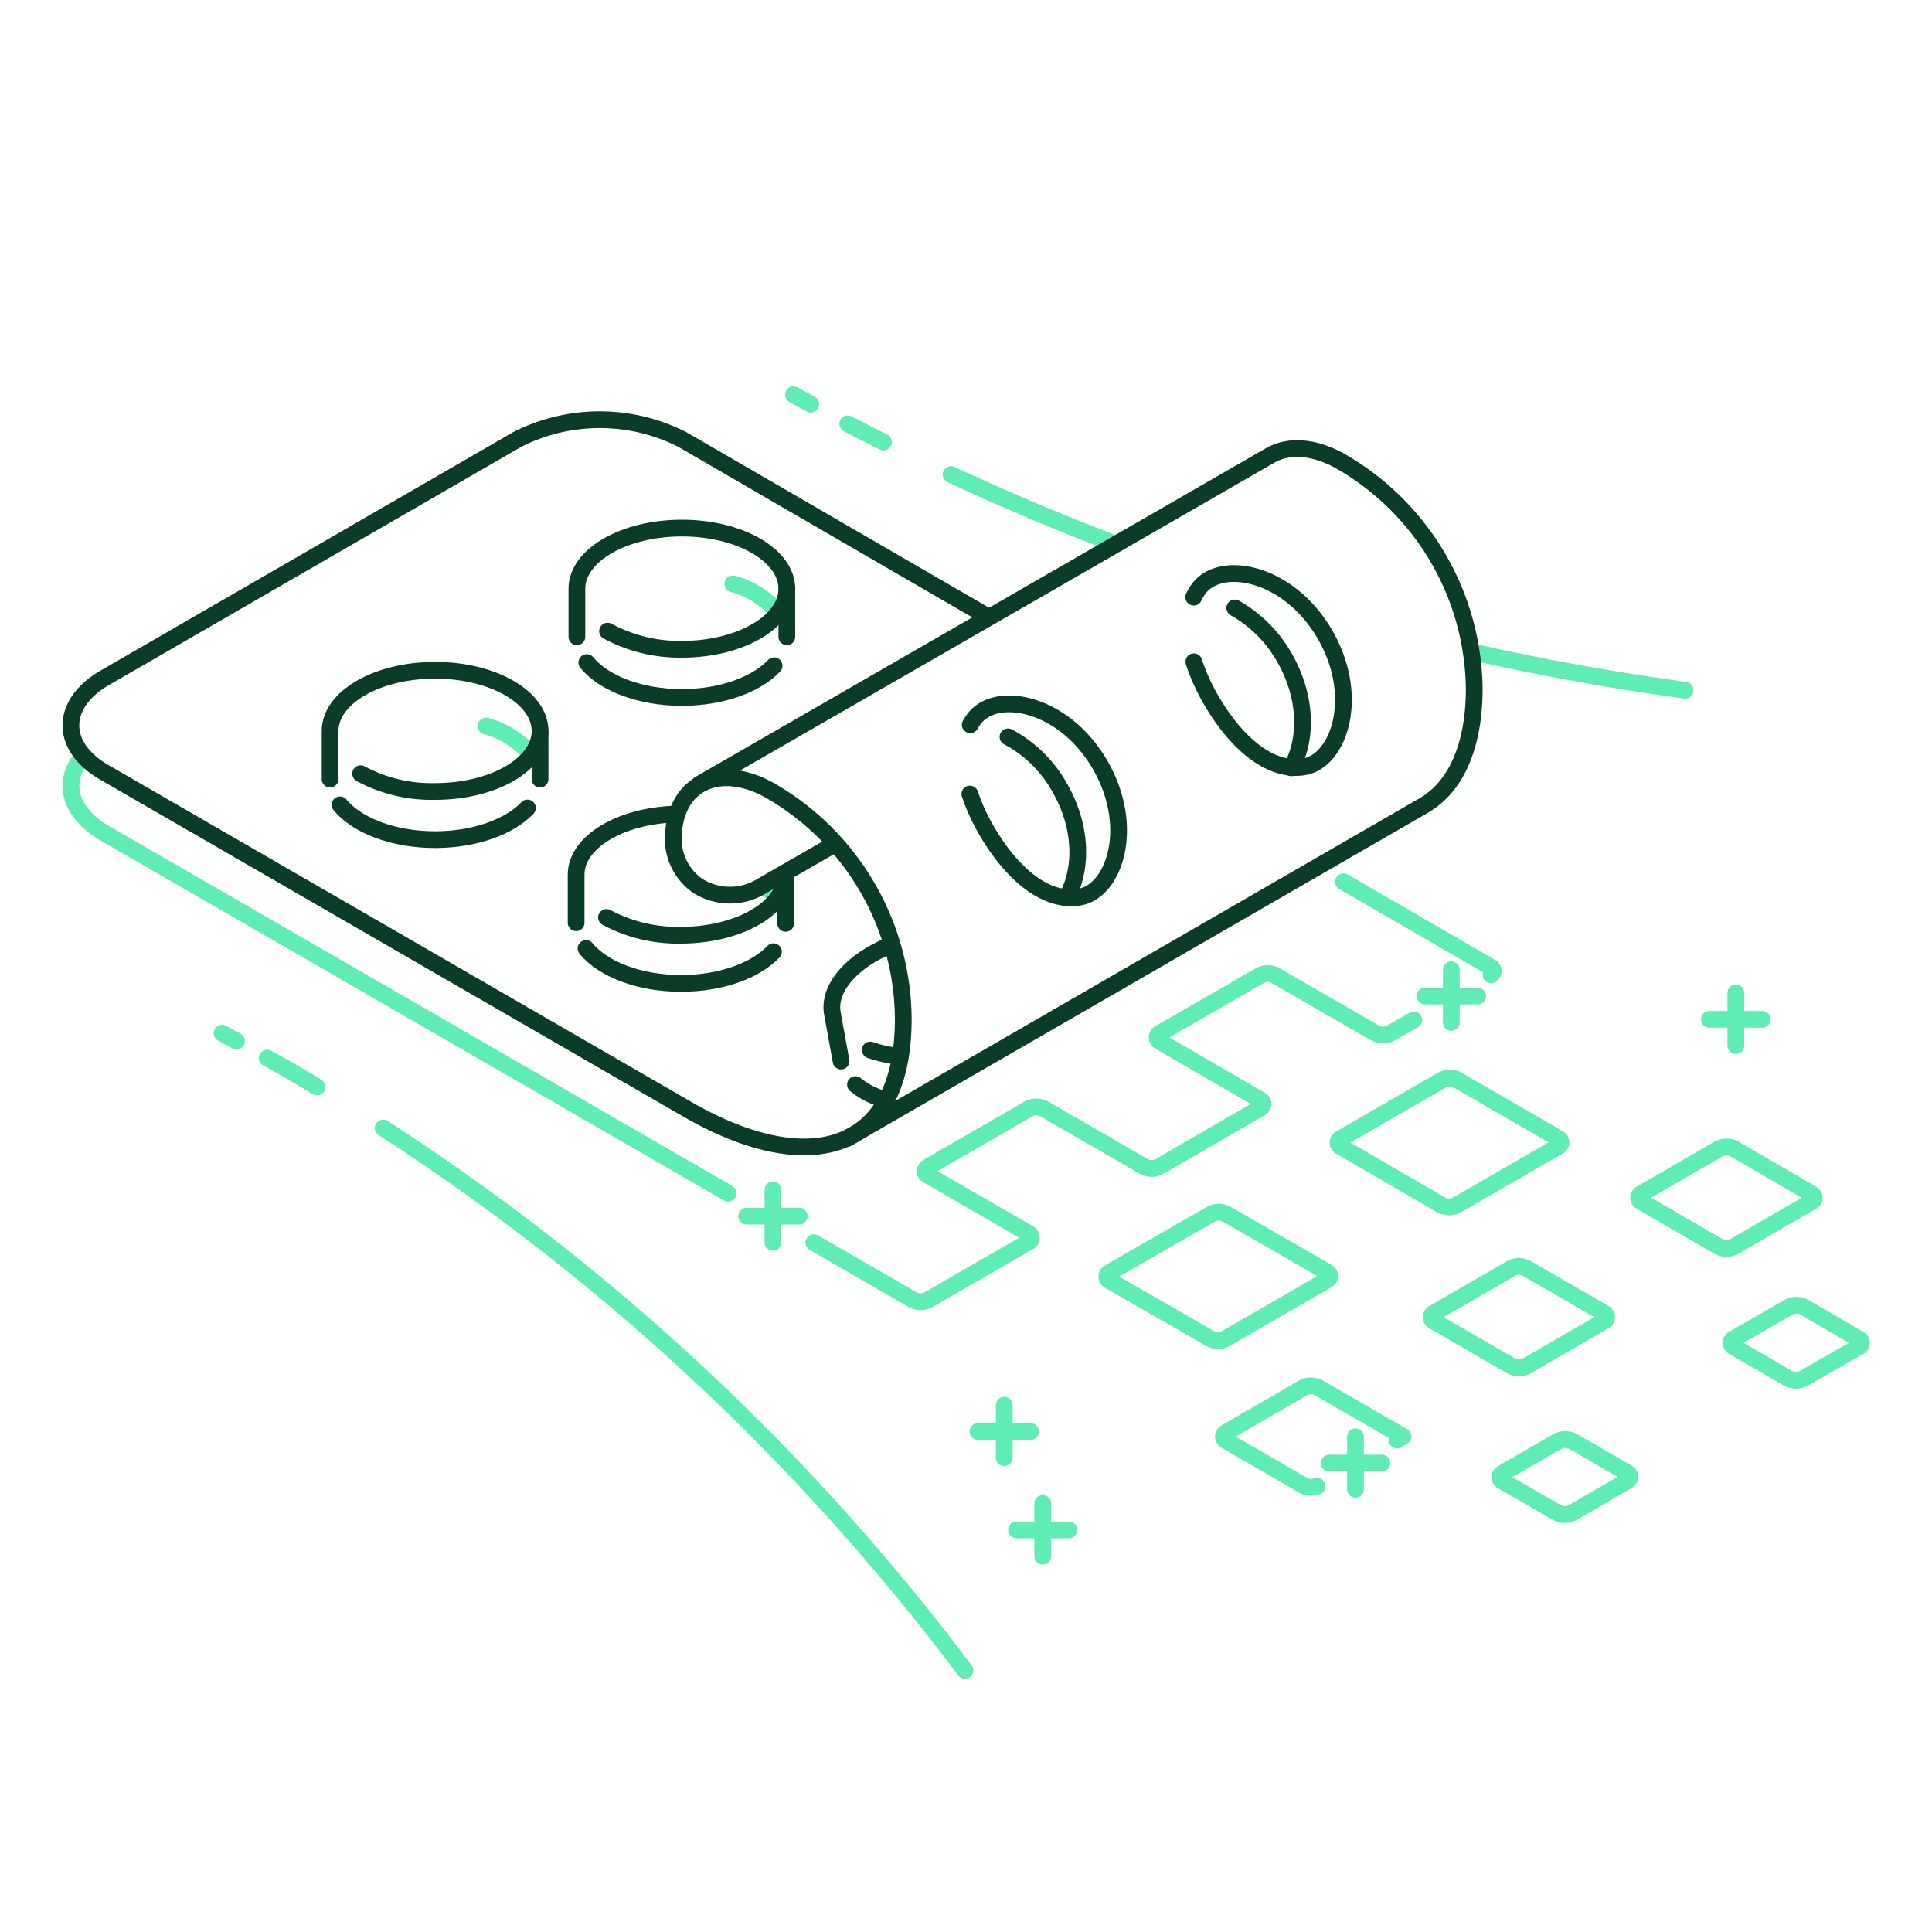 <svg id="_01-26" data-name="01-26" xmlns="http://www.w3.org/2000/svg" viewBox="0 0 150 150"><defs><style>.cls-1,.cls-2{fill:none;stroke-linecap:round;stroke-linejoin:round;stroke-width:1.3px;}.cls-1{stroke:#60ecb5;}.cls-2{stroke:#0b3c28;}</style></defs><g id="_01-06" data-name="01-06"><g id="_03" data-name="03"><path class="cls-1" d="M61.61,30.65l1.34.73"/><path class="cls-1" d="M65.82,32.91l2.77,1.41"/><path class="cls-1" d="M73.84,36.85q6.24,2.9,12.68,5.36"/><path class="cls-1" d="M114.21,50.59q8.24,1.86,16.62,3"/><path class="cls-1" d="M60.41,69.83a5.23,5.23,0,0,0-1.11-1.09"/><path class="cls-2" d="M45.5,73.64c1.31,1.6,4.12,2.71,7.38,2.71,3.1,0,5.79-1,7.17-2.46"/><path class="cls-2" d="M61,67.91c0,2.59-3.64,4.7-8.15,4.7a11.73,11.73,0,0,1-5.76-1.38"/><path class="cls-2" d="M44.73,71.64V67.91c0-2.51,3.39-4.56,7.66-4.7"/><path class="cls-2" d="M61,68v3.69"/><path class="cls-2" d="M100.26,59.61c1.15-2,1.33-5.3-.54-8.56a10.13,10.13,0,0,0-3.85-3.85"/><path class="cls-2" d="M92.69,51.38a15.48,15.48,0,0,0,1.36,3c1.74,3,4.35,5.56,7.12,5.17s4.51-5.42,1.71-10.27-8-5.83-9.75-3.65a4,4,0,0,0-.45.73"/><path class="cls-2" d="M82.81,69.69c1.15-2,1.33-5.31-.55-8.56a9.93,9.93,0,0,0-4-3.92"/><path class="cls-2" d="M75.3,61.65a15.39,15.39,0,0,0,1.3,2.84c1.74,3,4.34,5.56,7.12,5.18s4.5-5.42,1.7-10.27-8-5.83-9.74-3.65a3.64,3.64,0,0,0-.35.52"/><path class="cls-1" d="M6.33,58.83c-1.53,1.93-.92,4.29,1.83,5.88L56.53,92.64"/><path class="cls-1" d="M63.19,96.48l7.65,4.42a1.3,1.3,0,0,0,1.27,0l7.81-4.51a.35.35,0,0,0,0-.59L72,91.22a.34.34,0,0,1,0-.59l7.83-4.52a1.3,1.3,0,0,1,1.27,0l7.68,4.44a1.26,1.26,0,0,0,1.27,0L97.9,86a.34.34,0,0,0,0-.58L90,80.84a.35.35,0,0,1,0-.59l7.79-4.49a1.25,1.25,0,0,1,1.27,0l7.68,4.43a1.26,1.26,0,0,0,1.27,0l1.76-1"/><path class="cls-1" d="M115.77,75.69l0,0a.35.35,0,0,0,0-.59l-11.46-6.64"/><path class="cls-1" d="M144.32,104.57,140.07,107a1.3,1.3,0,0,1-1.27,0l-4.23-2.45a.33.33,0,0,1,0-.58l4.27-2.46a1.25,1.25,0,0,1,1.27,0l4.21,2.45A.33.33,0,0,1,144.32,104.57Z"/><path class="cls-1" d="M120.89,111.93l-4.27,2.47a.33.33,0,0,0,0,.58l4.24,2.44a1.26,1.26,0,0,0,1.27,0l4.25-2.47a.34.34,0,0,0,0-.58l-4.22-2.44A1.3,1.3,0,0,0,120.89,111.93Z"/><path class="cls-1" d="M133.4,89.22l-6,3.48a.33.33,0,0,0,0,.58l6,3.48a1.27,1.27,0,0,0,1.28,0l6-3.48a.33.33,0,0,0,0-.58l-6-3.48A1.3,1.3,0,0,0,133.4,89.22Z"/><path class="cls-1" d="M108.46,111.8l.47-.27-6.51-3.76a1.26,1.26,0,0,0-1.27,0l-6,3.47a.35.35,0,0,0,0,.59l6,3.47a1.26,1.26,0,0,0,1.1.09"/><path class="cls-1" d="M117.29,98.5l-6,3.47a.34.34,0,0,0,0,.59l6,3.47a1.27,1.27,0,0,0,1.28,0l6-3.47a.34.34,0,0,0,0-.59l-6-3.47A1.25,1.25,0,0,0,117.29,98.5Z"/><path class="cls-1" d="M103.06,99.37l-7.86,4.54a1.26,1.26,0,0,1-1.27,0l-7.83-4.5a.35.35,0,0,1,0-.59L94,94.28a1.24,1.24,0,0,1,1.26,0l7.82,4.51A.34.34,0,0,1,103.06,99.37Z"/><path class="cls-1" d="M121,89l-7.86,4.54a1.28,1.28,0,0,1-1.27,0L104.05,89a.34.34,0,0,1,0-.58l7.88-4.55a1.24,1.24,0,0,1,1.26,0L121,88.39A.34.34,0,0,1,121,89Z"/><path class="cls-2" d="M65.75,88.4l44.79-25.86c3-1.75,3.91-5.56,3.92-9a20.65,20.65,0,0,0-10.28-17.67c-2.07-1.19-4-1.33-5.46-.57L54.27,60.91"/><path class="cls-2" d="M64.85,65.51,59.1,68.82a4.68,4.68,0,0,1-5-.09,4.47,4.47,0,0,1-1.83-3.49c0-4.49,3.61-6.12,7.61-3.81A20.62,20.62,0,0,1,70.13,79.09c0,10.68-7.58,12.36-16.82,7L8.16,60c-3.54-2-3.54-5.35,0-7.39l32-18.49a14.14,14.14,0,0,1,12.81,0L76.61,47.83"/><path class="cls-1" d="M41.31,58.68a7,7,0,0,0-3.57-2.31"/><path class="cls-2" d="M26.4,62.49c1.31,1.59,4.12,2.7,7.38,2.7,3.1,0,5.78-1,7.17-2.46"/><path class="cls-2" d="M41.93,56.75c0,2.6-3.64,4.7-8.15,4.7A11.62,11.62,0,0,1,28,60.07"/><path class="cls-2" d="M25.63,60.49V56.75c0-2.6,3.65-4.71,8.15-4.71s8.15,2.11,8.15,4.71v3.74"/><path class="cls-2" d="M66.42,84.21a6,6,0,0,0,2.16,1.12"/><path class="cls-2" d="M69.69,82a9.55,9.55,0,0,1-2.12-.48"/><path class="cls-2" d="M65.3,82.38l-.67-3.68c-.37-2,1.56-4.15,4.58-5.35"/><path class="cls-1" d="M60.47,47.63a7,7,0,0,0-3.57-2.3"/><path class="cls-2" d="M45.56,51.44c1.3,1.6,4.12,2.71,7.38,2.71,3.09,0,5.78-1,7.16-2.46"/><path class="cls-2" d="M61.09,45.71c0,2.59-3.65,4.7-8.15,4.7A11.8,11.8,0,0,1,47.17,49"/><path class="cls-2" d="M44.79,49.44V45.71c0-2.6,3.65-4.71,8.15-4.71s8.15,2.11,8.15,4.71v3.73"/><path class="cls-1" d="M17.24,80.22l1.12.6"/><path class="cls-1" d="M20.75,82.15q2,1.09,3.86,2.24"/><path class="cls-1" d="M29.75,87.58a176,176,0,0,1,45.17,42.11"/><line class="cls-1" x1="112.68" y1="75.29" x2="112.68" y2="79.38"/><line class="cls-1" x1="114.72" y1="77.33" x2="110.64" y2="77.33"/><line class="cls-1" x1="134.77" y1="77.09" x2="134.77" y2="81.18"/><line class="cls-1" x1="136.81" y1="79.14" x2="132.72" y2="79.14"/><line class="cls-1" x1="77.97" y1="109.1" x2="77.97" y2="113.18"/><line class="cls-1" x1="80.01" y1="111.14" x2="75.93" y2="111.14"/><line class="cls-1" x1="80.96" y1="116.73" x2="80.96" y2="120.82"/><line class="cls-1" x1="83" y1="118.78" x2="78.92" y2="118.78"/><line class="cls-1" x1="105.24" y1="111.55" x2="105.24" y2="115.63"/><line class="cls-1" x1="107.29" y1="113.59" x2="103.2" y2="113.59"/><line class="cls-1" x1="60.01" y1="92.38" x2="60.01" y2="96.46"/><line class="cls-1" x1="62.05" y1="94.42" x2="57.97" y2="94.42"/></g></g></svg>